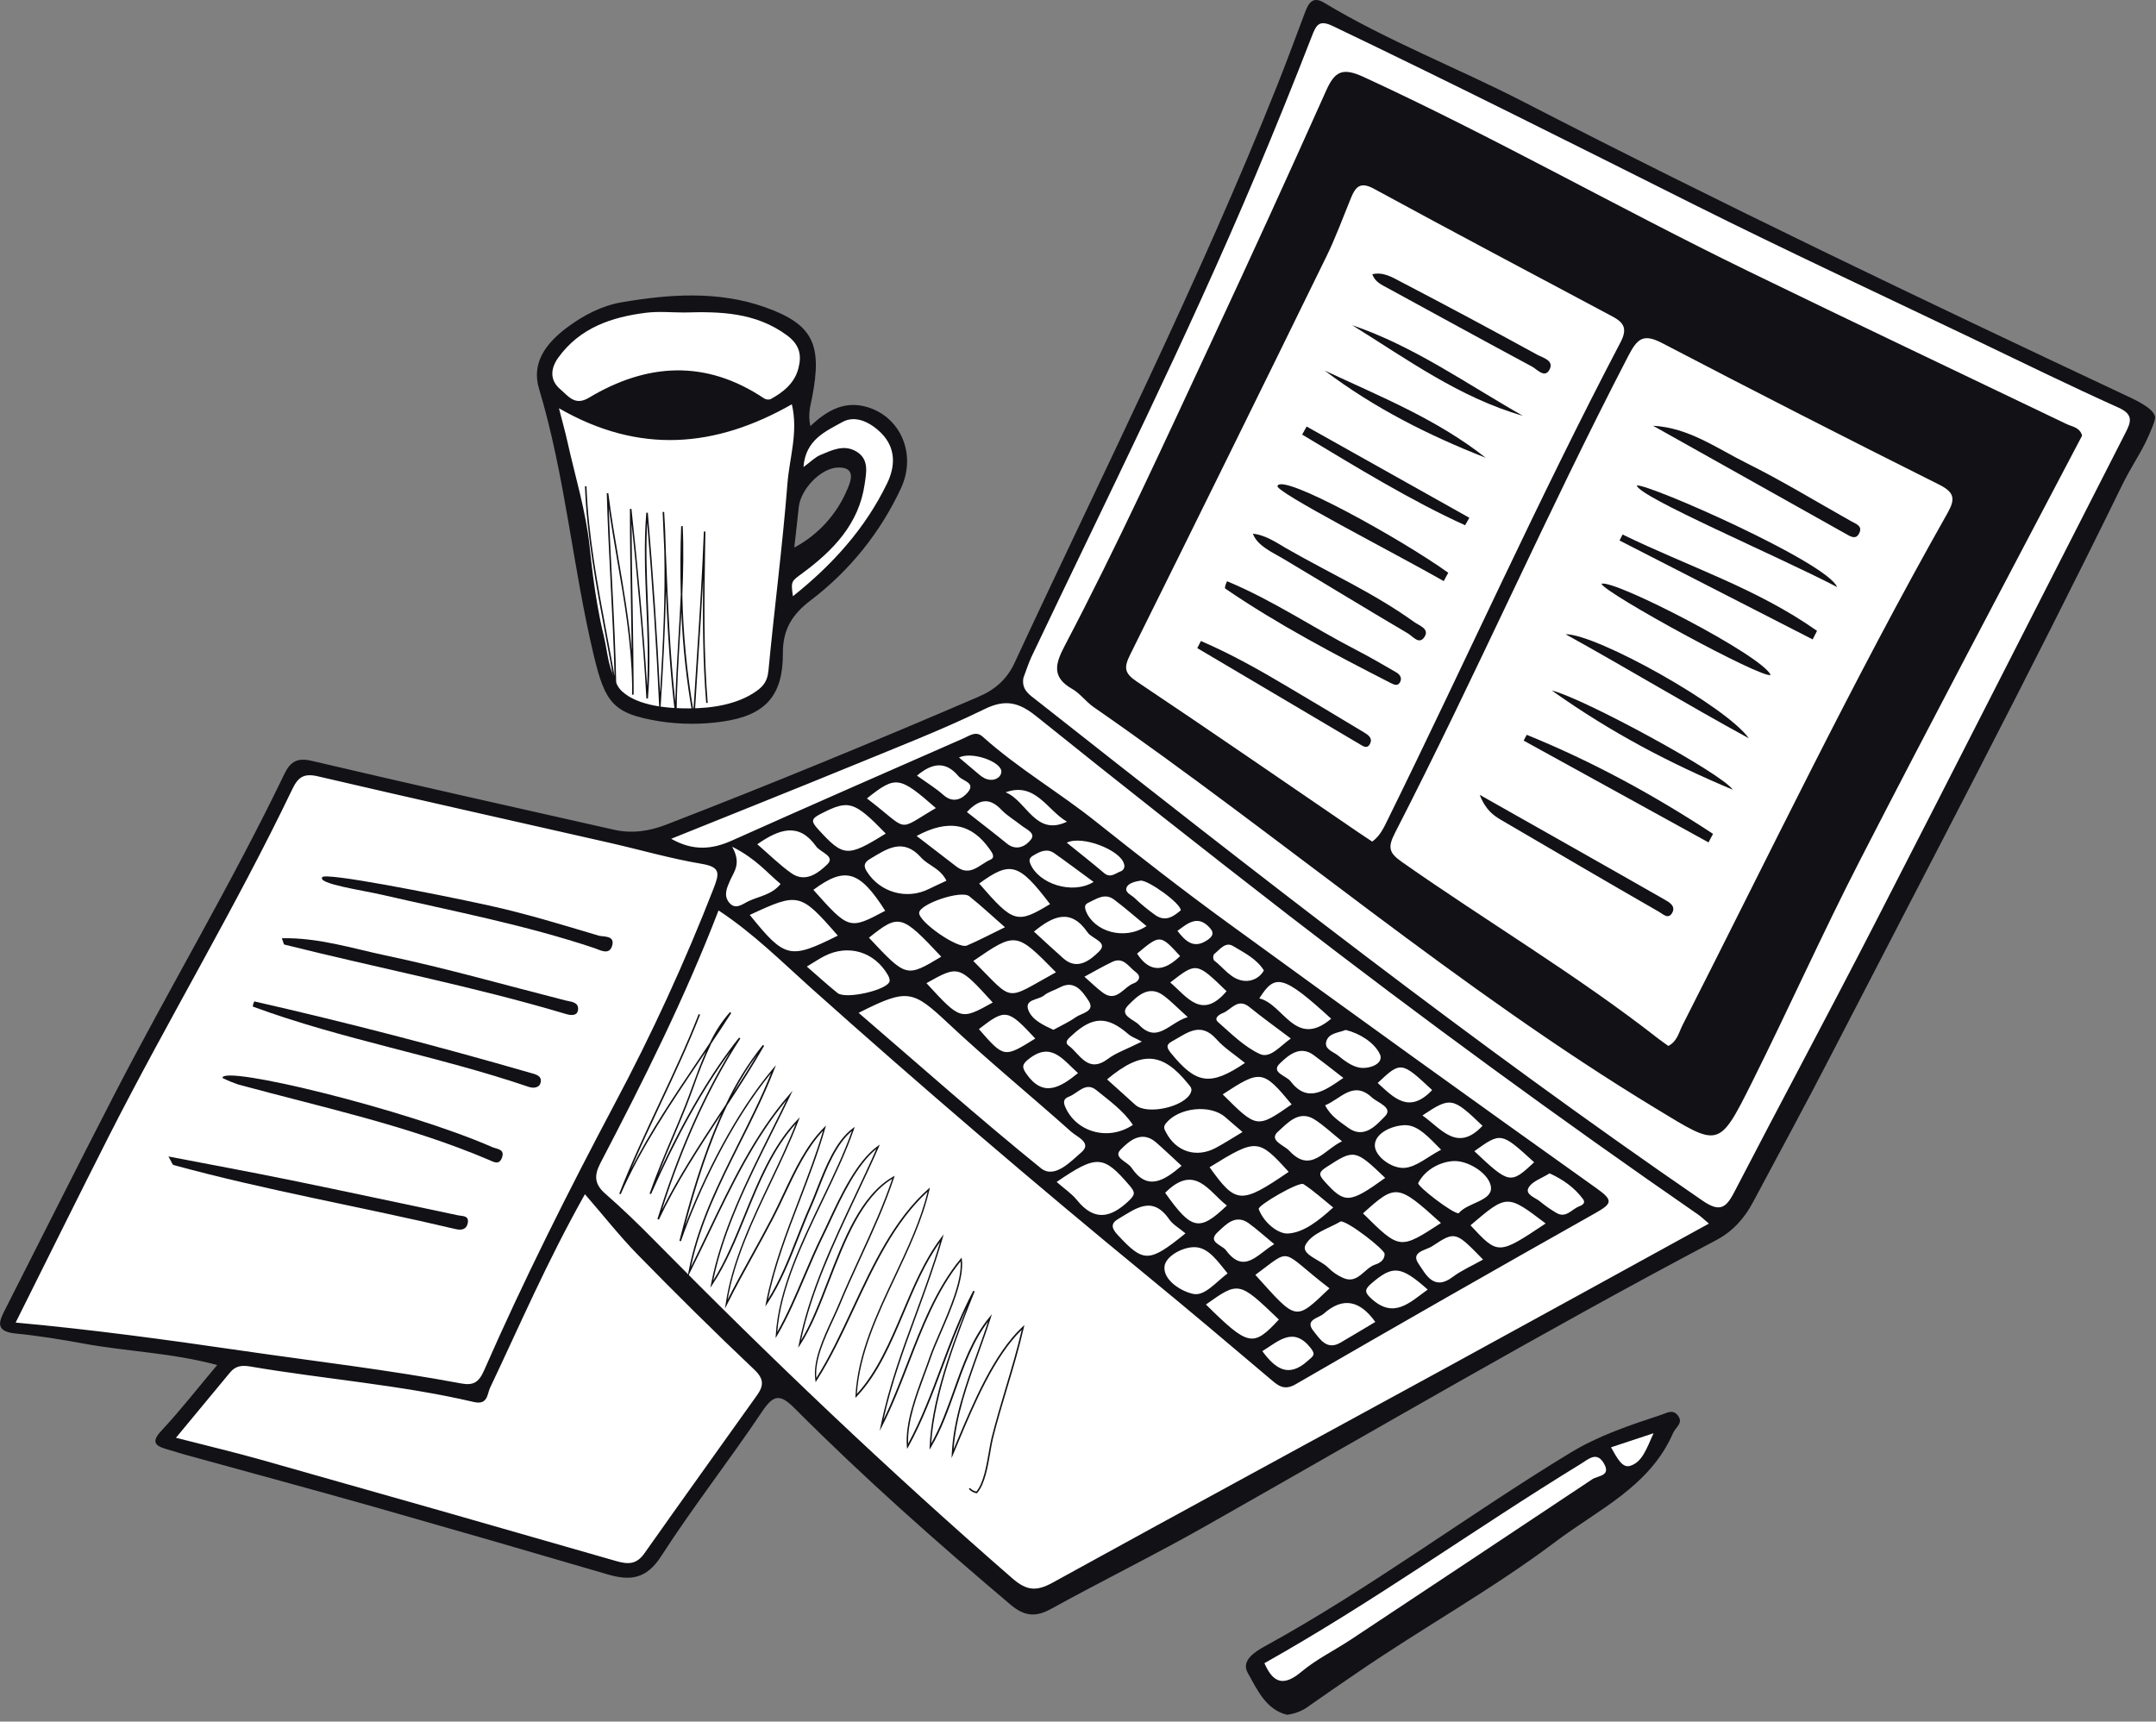 <svg height="230" viewBox="0 0 288 230" width="288" xmlns="http://www.w3.org/2000/svg"><rect x="0" y="0" width="288" height="230" fill="#808080" stroke="none"/><g fill="none" fill-rule="evenodd"><path d="m176.157 1.605 60.232 29.621 47.53 22.763 1.912.822-2.184 6.993-15.707 31.128-33.598 64.314-4.373 6.445-13.521 7.543-77.029 43.058-4.373-2.195-31.686-27.426-16.526 23.723-3.825 1.373-23.765-6.72-37.149-10.558 8.743-10.833-29.913-4.663 2.869-6.035 35.647-68.151h3.414l43.571 9.598 22.124-9.188 25.814-10.833 2.049-3.155 8.74-19.745 27.045-58.829 2.732-8.637z" fill="#fff"/><path d="m119.068 58.376-1.912-2.605-3.962-.822-3.003 1.235-3.14 2.866.545-5.485.685-5.623-1.102-2.588-3.28-2.47-5.189-2.192-9.97.138-6.822 1.086-5.055 1.92-3.551 3.983-.545 2.467 3.277 13.713 4.507 26.061 2.186 3.703 4.233 1.37 5.794.599 5.543-1.009 4.096-1.645 1.093-3.84 1.23-7.818 6.691-5.072 5.466-6.176 3.14-5.617.285-3.978zm-5.811 9.681c-.174.723-.857 1.202-1.593 1.118-.117.192-.228.387-.354.573-.882 1.333-2.283 2.27-3.08 3.622-.956 1.611-3.248.496-2.9-1.227.571-2.763.656-6.709 2.934-8.723-.178-.786.311-1.568 1.093-1.748 1.601-.424 4.456-.493 5.035 1.499.474 1.642-.716 3.364-1.136 4.886z" fill="#fff"/><path d="m167.657 221.801 15.468-9.36 18.744-12.137 10.039-6.376 10.858-4.009-1.125 2.98-3.791 5.348-9.219 5.76-36.467 22.832-3.074-1.542z" fill="#fff"/><g fill="#111116"><path d="m287.001 58.25c-.999 2.293-2.209 3.863-3.568 6.646-12.465 25.506-25.712 50.624-38.727 75.852-3.425 6.654-7.01 13.234-10.532 19.846-1.142 2.158-2.714 3.92-4.904 5.078-23.046 12.168-45.538 25.351-68.212 38.201-6.802 3.854-13.829 7.308-20.677 11.082-2.106 1.161-3.614.937-5.423-.602-9.902-8.377-19.606-16.971-28.766-26.162-1.955-1.96-2.817-1.954-4.396.401-4.37 6.523-9.228 12.718-13.478 19.313-1.984 3.081-4.142 3.313-7.164 2.424-10.333-3.034-20.679-6.025-31.038-8.973-8.18-2.321-16.392-4.531-24.59-6.795-1.093-.287-2.175-.639-3.265-.954-1.584-.459-2.084-.986-.682-2.49 2.54-2.72 4.824-5.657 7.433-8.755-6.131-1.645-12.062-1.797-17.845-2.866-3.006-.547-6.028-1.046-9.065-1.341-3.037-.295-2.106-1.848-1.29-3.459 4.772-9.406 9.499-18.837 14.331-28.214 7.444-14.444 15.787-28.409 22.834-43.061.836-1.734 1.761-2.221 3.725-1.76 13.415 3.152 26.862 6.161 40.306 9.188 2.372.533 4.641.226 6.967-.671 14.032-5.422 27.935-11.159 41.759-17.103 2.218-.951 3.793-2.361 4.79-4.514 11.902-25.626 24.616-50.888 35.097-77.176 1.296-3.253 2.5-6.545 3.739-9.821.457-1.201 1.036-2.086 2.498-1.209 8.54 5.141 17.854 8.718 26.688 13.269 26.385 13.59 53.156 26.388 80.006 39.012 1.638.771 4.136 1.86 4.327 3.078.071.45-.699 2.112-.876 2.536zm-58.727 105.22c-.608-.513-1.008-.908-1.461-1.224-18.591-12.852-36.832-26.189-54.723-40.009-11.316-8.762-22.555-17.625-33.715-26.589-2.238-1.785-4.05-2.293-6.85-.917-5.694 2.78-11.628 5.072-17.494 7.488-8.006 3.284-16.044 6.482-24.373 9.841 2.931 1.654 5.437 1.433 8.103.241 10.304-4.617 20.651-9.133 30.984-13.678.808-.355 1.63-1.003 2.515-.209 4.73 4.247 10.244 7.451 15.176 11.392 5.76 4.585 11.574 9.116 17.525 13.446 16.407 11.943 32.873 23.799 49.4 35.57 2.201 1.568 1.921 2.006-.208 3.218-13.406 7.55-26.767 15.182-40.083 22.895-1.624.937-2.44.092-3.522-.825-5.36-4.545-10.732-9.079-16.164-13.538-15.286-12.545-30.301-25.404-45.047-38.579-3.936-3.531-7.707-7.302-12.353-10.363-4.541 11.801-10.084 22.835-15.796 33.785-.856 1.662-.774 2.806.685 4.075 2.298 2.006 4.484 4.13 6.625 6.305 15.376 15.613 31.226 30.71 47.758 45.09 1.907 1.659 3.228 1.719 5.343.559 17.511-9.646 35.085-19.161 52.625-28.741 11.637-6.353 23.246-12.753 35.051-19.232zm-226.187 13.223c10.31.94 20.183 2.293 30.019 3.726s19.732 2.579 29.514 4.408c1.57.287 2.321-.106 3.034-1.719 5.312-12.119 11.252-23.932 17.446-35.622 4.963-9.318 9.374-18.922 13.21-28.761.782-2.02.99-2.889-1.587-3.321-4.11-.688-8.138-1.86-12.208-2.788-13.024-2.963-26.06-5.869-39.067-8.904-1.827-.427-2.617.086-3.391 1.697-7.561 15.77-16.595 30.793-24.516 46.383-4.153 8.196-8.212 16.412-12.453 24.904zm134.621-86.131c-.285 1.611.819 2.258 1.824 3.049 29.114 22.944 58.291 45.778 88.863 66.773 2.255 1.548 3.111 1.109 4.242-1.066 6.162-11.887 12.505-23.683 18.627-35.593 11.269-21.92 22.423-43.901 33.632-65.85.734-1.433 1.185-2.479-.896-3.413-6.622-2.978-13.144-6.182-19.695-9.32-12.376-5.929-24.833-11.718-37.106-17.857-16.018-8.024-32.005-16.071-48.158-23.803-1.812-.86-2.198-.206-2.803 1.356-2.42 6.242-4.933 12.451-7.538 18.628-9.185 21.78-19.766 42.93-29.91 64.274-.417.888-.719 1.874-1.082 2.823zm-113.205 101.521c4.127 1.06 7.747 1.914 11.32 2.923 15.841 4.473 31.672 8.989 47.493 13.549 1.678.487 2.746.413 3.782-1.055 4.978-7.056 10.013-14.071 15.028-21.104.902-1.264.95-2.187-.388-3.439-5.28-4.995-10.444-10.119-15.53-15.315-2.423-2.476-4.567-5.221-7.073-8.099-5.115 9.099-8.728 17.567-12.676 25.872-.402.86-.285 2.327-2.186 1.883-9.83-2.293-19.912-3.046-29.842-4.737-1.142-.192-1.975-.089-2.717.817-2.292 2.78-4.595 5.551-7.21 8.703zm91.195-56.766c8.155 7.013 16.093 14.074 24.342 20.751 1.824 1.473 3.973-.888 5.423-2.132 1.45-1.244-.599-2.052-1.356-2.725-5.423-4.84-11.058-9.457-16.355-14.412-4.838-4.534-5.48-4.809-12.054-1.484zm33.184 8.884c1.264 1.146 2.52 2.267 3.771 3.402 1.561 1.416 6.648.267 7.421-1.648.231-.573-.097-.822-.371-1.164-3.448-4.27-6.205-4.448-10.821-.587zm-35.964-19.201c-5.021-5.755-5.243-5.803-11.763-2.768 4.707 5.82 5.326 5.972 11.777 2.76zm22.326-1.123c-1.758-1.539-3.211-2.906-4.767-4.141-1.087-.86-6.579 1.009-6.696 2.198-.117 1.189 5.178 4.895 6.377 4.39 1.627-.691 3.191-1.53 5.086-2.447zm44.841 39.307c-1.427.86-3.828 1.55-4.675 3.095-.725 1.324 1.967 2.006 3.02 3.089.561.566 1.222 1.022 1.949 1.344 1.998.926 2.84-1.301 4.353-1.78.548-.172 1.267-.599 1.219-1.433-.031-.582-4.864-4.362-5.866-4.322zm-38.028-33.289c-5.335-5.419-5.335-5.419-11.043-1.51 5.577 5.577 4.05 5.345 11.043 1.51zm-33.278-.762c1.544 1.338 2.789 2.482 4.107 3.539 1.079.86 6.565-.37 6.936-1.542.08-.255-.088-.648-.245-.914-1.804-3.081-5.269-4.104-8.446-2.488-.702.358-1.356.805-2.352 1.404zm33.367 28.773c1.039.914 2.012 1.556 2.712 2.422 2.303 2.846 4.478 2.416 6.907.12.913-.86.882-1.181.106-2.081-3.479-4.049-4.344-4.138-9.725-.461zm-14.72-40.244c-.813-1.668-2.432-2.029-3.388-3.101-2.406-2.702-4.595-1.146-6.836.201-.679.407-.925.86-.437 1.625 1.747 2.845 5.373 3.873 8.343 2.364.702-.344 1.413-.665 2.318-1.089zm66.057 45.732c-5.794-5.239-6.017-5.264-10.415-1.29 4.918 4.869 4.918 4.869 10.415 1.29zm-30.901-7.451c3.519 4.932 4.184 4.972 10.561.616-4.056-4.471-4.296-4.485-10.561-.622zm4.396-4.708c-.939-.808-1.63-1.393-2.309-1.989-2.015-1.76-6.248-1.281-7.929.834-.385.49-.206.779 0 1.169 1.342 2.622 4.073 3.499 6.673 2.101 1.093-.587 2.138-1.258 3.565-2.115zm1.713 19.086c5.583 6.199 5.28 6.213 9.904 1.797-6.765-5.181-4.835-5.54-9.904-1.797zm-1.387-28.314c-1.427-1.169-2.786-2.006-3.811-3.172-2.181-2.453-3.996-.754-5.934.287-.856.456-.694.888-.148 1.562 3.368 4.141 5.243 4.465 9.896 1.324zm28.543 20.086c1.162-1.433 4.47-1.622 4.319-3.459-.143-1.74-2.886-3.528-4.824-3.519-1.653 0-3.888.974-4.898 2.94-.183.387 4.618 4.112 5.417 4.038zm-33.758 12.188c5.683 5.605 6.297 5.732 9.745 2.006-5.349-5.124-5.349-5.124-9.745-2.006zm-2.732-9.506c-.839-.708-1.687-1.172-2.178-1.883-2.283-3.293-4.533-1.367-6.788-.054-1.059.616-.913 1.249-.108 2.124 3.471 3.751 4.182 3.777 9.074-.186zm19.735-3.456c-1.387-1.115-2.609-2.235-3.976-3.124-.571-.381-6.154 2.846-5.974 3.336.674 1.828 2.597 3.344 3.919 3.264 2.089-.129 4.07-1.699 6.031-3.476zm28.378 2.135c-5.152-3.92-5.152-3.92-10.041.244 3.696 3.981 3.696 3.981 10.041-.244zm-80.737-35.642c-5.32-5.677-5.626-5.752-9.659-2.536 4.998 5.33 4.998 5.33 9.659 2.536zm-7.421-16.458c-4.25-4.385-4.961-4.519-8.617-2.657-1.33.676-1.407.994-.411 2.089 3.38 3.694 3.89 3.78 9.045.567zm-.069 10.317c-3.425-5.379-5.349-5.941-9.593-2.791 4.75 5.333 4.81 5.353 9.61 2.791zm4.193-9.996c1.975 1.522 3.648 2.811 5.32 4.095 1.838 1.41 3.105-.287 4.527-.911.676-.287.308-.86-.054-1.37-2.406-3.439-5.469-4.138-9.776-1.814zm28.894 38.608c-1.276-1.923-3.14-3.224-4.872-4.64-1.427-1.175-2.466.404-3.651.86-.557.209-.856.536-.548 1.287 1.413 3.439 5.771 4.72 9.071 2.493zm-50.17-37.493c1.656 1.433 3.02 2.788 4.567 3.88 1.907 1.338 3.685-.126 4.79-1.204 1.105-1.078-.925-1.591-1.501-2.396-2.283-3.21-4.867-2.359-7.855-.281zm39.104 7.993c-4.176-5.485-5.272-5.803-9.465-2.745 4.584 5.285 5.049 5.419 9.473 2.745zm32.16 17.957c-1.944-1.47-3.776-2.78-5.52-4.196-1.578-1.284-2.423.361-3.559.8-.46.178-1.25.665-.639 1.201 1.77 1.556 3.514 3.316 5.597 4.273 1.387.63 2.709-1.086 4.13-2.078zm-19.9.413c-.942-.502-1.407-.653-1.747-.949-2.854-2.499-4.81-2.465-7.621.146-.425.395-1.028.86-.417 1.333 1.53 1.146 2.569 3.806 5.278 1.768 1.07-.802 2.403-1.238 4.516-2.298zm45.586 29.125c-3.676-3.78-3.711-3.82-6.773-1.803-.856.573-2.963.751-1.844 2.364.916 1.327 1.998 3.705 4.55 1.765 1.162-.874 2.549-1.473 4.067-2.327zm-34.777-22.067c4.567 4.554 4.567 4.554 9.205 1.333-3.83-4.617-4.139-4.666-9.205-1.341zm.648 23.912c-1.233-1.502-2.42-3.284-4.107-3.485-1.687-.201-4.179 1.146-4.321 2.565-.183 1.828 2.241 3.342 3.865 3.665 1.516.301 2.994-1.565 4.564-2.745zm-25.86-45.658c1.307 1.195 2.606 2.413 3.942 3.591 1.927 1.699 3.711.063 4.735-.923 1.322-1.272-.933-1.697-1.527-2.579-2.241-3.256-4.601-2.195-7.164-.089zm41.153 28.01c-1.384-1.112-2.449-2.132-3.668-2.912-2.124-1.358-3.693.573-4.852 1.582-1.376 1.189.745 1.828 1.453 2.579 2.883 3.109 4.618-.08 7.053-1.249zm-1.447-16.369c-6.499-5.949-7.524-6.018-9.608-2.72 3.245.754 4.815 6.755 9.593 2.72zm-52.805-28.142c-4.907-4.299-5.355-4.362-9.219-1.295 5.82 4.433 3.785 4.453 9.202 1.295zm60.012 49.403c-4.019-3.857-4.162-3.832-7.804-1.473-1.07.694-1.142.992-.285 1.952 2.683 2.975 3.285 2.983 8.089-.479zm7.47-3.766c-1.61-1.619-3.026-3.227-4.678-3.278-1.61-.052-4.156.96-4.176 2.682-.017 1.459 2.218 3.124 3.928 3.023 1.596-.095 3.114-1.487 4.927-2.427zm-13.058-9.592c-1.476-1.146-2.7-2.115-3.959-3.046-1.887-1.399-3.477.123-4.504 1.092-1.304 1.232.825 1.639 1.399 2.39 2.252 2.955 4.487 1.344 7.064-.436zm-38.733-6.425c1.059-.573 2.095-1.052 3.006-1.697.793-.556 2.672-.751 1.664-2.238-.768-1.129-1.821-2.823-3.836-1.719-.691.375-1.504.573-2.098 1.066-.759.622-2.683.476-2.061 2.006.522 1.298 2.024 1.969 3.325 2.582zm17.126 18.169c-1.216-1.121-2.283-2.141-3.385-3.109-1.952-1.719-3.651-.189-4.767.949-1.048 1.066.905 1.593 1.45 2.402 2.087 3.098 4.256 1.848 6.693-.241zm25.874 20.854c-2.052-2.866-4.31-3.384-6.893-1.098-.688.61-2.597.791-1.35 2.33.833 1.023 1.744 2.616 3.594 1.533 1.553-.903 3.091-1.831 4.65-2.765zm-85.915-63.486c1.27 2.244.251 3.316-.268 4.496-.422.957-.882 1.949-.194 2.883.871 1.184 1.881.249 2.712-.132 1.401-.645 3.063-.831 4.222-2.275-1.801-1.484-3.262-3.364-6.459-4.966zm34.805 20.806c-4.547-4.992-4.547-4.992-8.848-2.579 4.57 4.969 4.57 4.969 8.86 2.585zm44.407 13.736c.759 1.49 1.975 2.184 3.04 2.978 2.184 1.633 3.845-.393 4.935-1.482 1.193-1.189-.953-1.826-1.727-2.542-2.506-2.33-4.167.218-6.248 1.046zm-21.37 11.692c3.534 4.986 4.567 5.221 8.246 1.702-2.423-1.854-4.264-5.683-8.246-1.702zm3.02-23.471c-1.427-1.281-2.283-2.189-3.274-2.909-1.998-1.456-3.559.209-4.655 1.301-1.373 1.373.714 1.9 1.413 2.634 2.463 2.585 4.047-.298 6.516-1.026zm11.554 30.329c-1.307-1.078-2.306-1.983-3.388-2.774-1.787-1.307-3.086.178-4.139 1.146-1.487 1.353.534 1.719 1.079 2.445 2.42 3.273 4.182.536 6.448-.817zm20.5 6.07c-3.628-3.221-4.684-3.258-7.538-.802-.97.837-.856 1.224.037 2.04 2.986 2.708 5.084.507 7.501-1.238zm-37.56-48.558c-1.578-1.298-2.92-2.485-4.353-3.554-1.23-.917-2.352-.063-3.454.45-.5.232-.465.622-.285 1.109 1.105 2.743 5.121 3.955 8.092 1.995zm43.788 30.071c4.673 4.405 4.832 4.433 7.992 1.482-4.418-4.038-4.418-4.038-7.992-1.482zm-67.784-45.308c1.861 1.462 3.616 2.8 5.326 4.198 1.31 1.072 2.569.341 3.234-.53.665-.871-.654-1.373-1.296-1.886-.876-.696-1.872-1.272-2.64-2.069-1.427-1.496-2.786-1.682-4.624.287zm16.923 9.334c-1.969-1.433-3.588-2.668-5.249-3.832-1.008-.708-1.941-.212-2.854.335-.46.287-.554.573-.34 1.092 1.102 2.648 5.603 4.161 8.454 2.404zm60.911 38.932c-1.036.665-2.335 1.063-2.809 1.923-.502.911.896 1.31 1.541 1.84.692.575 1.431 1.091 2.209 1.542 1.27.731 2.027-.527 3.014-.891.422-.155.891-.456.528-.949-1.15-1.565-2.683-2.637-4.484-3.465zm-68.7-18.006c-3.696-3.978-3.979-4.012-7.535-1.261 3.368 3.852 3.368 3.852 7.535 1.261zm41.456-1.146c-.968.387-2.218.401-2.569 1.482-.351 1.08.908 1.41 1.536 1.917.856.699 1.864 1.464 2.9 1.636 1.296.218 3.337-.53 2.694-1.84-.751-1.513-2.632-2.728-4.575-3.207zm-35.747 5.763c-2.021-1.797-3.602-4.299-6.642-1.831-.822.665-.871 1.029-.285 1.883 2.246 3.256 4.513 1.911 6.927-.052zm19.843-10.944c-4.016-3.886-4.016-3.886-7.521-1.164 2.235 1.926 4.233 5.064 7.521 1.164zm26.165 16.602c2.503 1.762 4.644 4.989 8.026 1.384-4.007-3.849-4.276-3.889-8.026-1.384zm-45.152-18.536c.931.814 1.644 1.536 2.452 2.129 1.858 1.364 2.769-.751 4.119-1.241.679-.246 1.102-.906.285-1.505-.939-.679-1.627-2.092-3.14-1.361-1.21.573-2.352 1.244-3.716 1.977zm23.765 50.025c1.753 2.367 3.494 3.614 6.063 1.295.694-.625 1.142-.779.394-1.719-2.301-2.906-4.247-.949-6.456.424zm22.686-34.882c-4.116-3.846-4.19-3.854-7.276-.946 2.132 1.937 4.182 4.218 7.276.946zm-48.78-35.854c-2.64-1.516-4.219-5.37-8.2-3.923 2.823 1.118 3.965 5.947 8.2 3.923zm15.205 11.839c-.031-.972-4.441-4.104-5.389-3.961-.634.095-1.481.307-1.775.762-.477.748.474 1.095.928 1.505.9.858 1.861 1.649 2.874 2.367 1.39.923 2.432.097 3.362-.673zm-15.231-9.033c1.713 1.384 3.368 2.685 4.975 4.052.833.705 1.456.08 2.149-.192.216-.057.397-.206.495-.407.098-.201.104-.436.016-.642-.497-1.831-5.6-3.837-7.635-2.811zm26.331 17.069c-.979-1.565-2.629-2.364-4.122-3.264-1.042-.628-1.793.516-2.552 1.098-.136.254-.136.56 0 .814 1.319.992 2.298 2.596 4.093 2.745 1.057.082 2.065-.462 2.58-1.393zm-46.343-26.027c1.347.974 2.523 1.685 3.525 2.579 1.302 1.169 2.532.542 3.277-.364 1.07-1.304-.714-1.484-1.262-2.144-1.613-1.929-3.36-1.903-5.54-.072zm35.148 24.107c-2.646-2.9-2.669-2.903-5.749-.327 1.77 2.711 3.719 2.304 5.749.327zm-29.534-26.529c.922.782 1.761 1.502 2.612 2.21.249.226.526.419.825.573.654.287 1.336.307 1.898-.183.223-.212.342-.512.325-.82-.251-1.315-3.976-2.602-5.66-1.78zm29.18 23.161c1.068 1.373 2.155 2.456 3.962 1.252.634-.424 1.039-.877.4-1.611-1.613-1.846-2.951-.682-4.361.358z"/><path d="m115.922 54.407c-2.926-.9-5.295.258-7.672 2.528-.354-1.642.014-2.714.231-3.837 1.359-7.053.186-9.764-6.322-12.065-6.2-2.192-12.733-1.745-19.124-.645-2.672.459-5.138 1.748-7.347 3.41-2.706 2.038-4.735 4.648-3.685 8.13 3.508 11.664 4.496 23.829 7.313 35.625 1.513 6.333 2.569 7.795 8.751 8.804 2.811.436 5.671.449 8.486.037 5.723-.82 8.052-3.491 8.023-9.107-.017-3.175 1.23-5.199 3.711-7.081 5.185-3.93 9.329-9.078 12.071-14.991 2.092-4.508-.026-9.451-4.436-10.807zm-41.342-6.634c2.88-3.989 7.136-5.422 11.737-5.992 1.678-.206 3.405-.032 5.112-.032 4.81-.14 9.499-.026 13.681 3.038 1.713 1.258 1.998 2.651 1.55 4.39-.505 2.006-2.012 3.218-3.742 4.158-.295.09-.615.044-.873-.126-7.795-5.204-15.63-4.714-23.405-.057-1.85 1.106-2.723-.238-3.762-1.115-1.49-1.255-1.333-2.831-.297-4.264zm37.391 14.684c2.432-.037 1.678 1.84 1.224 2.892-1.394 3.348-3.902 6.106-7.096 7.804.225-2.006.428-3.703.599-5.391.24-2.384 2.963-5.27 5.278-5.305zm-9.331 27.182c-.123 1.315-.628 2.006-1.618 2.708-2.52 1.771-5.897 2.275-8.903 2.293-2.757.017-6.887-.287-9.04-2.293-.184-.17-.346-.363-.482-.573-.299-.506-.54-1.045-.719-1.605-.217-.561-.396-1.135-.537-1.719-.263-1.186-.414-2.356-.699-3.545-.323-1.324-.594-2.662-.828-4.012-.457-2.611-.776-5.244-1.053-7.881-.494-4.731-1.941-9.385-2.98-14.074-.265-1.192-.599-2.373-1.116-4.396 10.766 6.204 20.942 5.259 31.112-.53.876 3.751-.325 7.164-.588 10.572-.656 8.368-1.755 16.699-2.543 25.056zm15.87-25.084c-2.909 6.018-7.27 10.867-12.593 15.103-.285-2.052-.225-1.972 1.293-3.095 4.09-3.021 7.53-6.566 8.295-11.899.217-1.51.622-3.299-1.099-4.336-1.667-1.003-3.288-.186-4.832.464-.688.287-1.253.88-2.243 1.605.26-3.685 3.04-4.806 5.203-6.018 1.753-.972 3.773.054 5.221 1.522 1.958 2.003 1.824 4.445.756 6.654z"/><path d="m171.929 229.085c-2.794-.653-3.996-3.344-5.263-5.614-.882-1.599.885-2.76 2.298-3.534 14.135-7.761 27.033-17.481 40.8-25.849 3.839-2.33 7.972-3.694 12.148-5.072.722-.238 1.516-.777 2.189.052.833 1.026-.268 1.593-.602 2.364-3.108 7.164-9.99 10.219-15.699 14.53-8.529 6.419-17.882 11.572-26.659 17.61-2.058 1.413-4.124 2.811-6.162 4.253-.882.693-1.936 1.129-3.048 1.261zm-3.023-6.878c1.213 2.777 2.66 3.049 4.944 1.132 1.984-1.665 4.379-2.831 6.565-4.273 10.765-7.132 21.521-14.276 32.268-21.433.768-.513 2.54-.416 1.581-2.101-.959-1.685-2.049-.608-3.111.046-14.12 8.64-27.564 18.364-42.247 26.617zm46.294-28.85c.788 1.387 1.484 2.788 2.526 2.485 1.633-.481 2.201-2.241 3.157-4.367z"/><path d="m22.501 154.503c5.689 1.098 10.949 2.063 16.19 3.135 7.507 1.533 14.999 3.152 22.498 4.726.608.129 1.518 0 1.287 1.075-.186.86-.893.931-1.607.765-12.542-2.966-25.258-5.158-37.694-8.563-.148-.04-.22-.352-.674-1.138z"/><path d="m37.651 125.344c4.932-.095 9.376 1.358 13.832 2.293 8.081 1.702 16.038 3.981 24.048 6.018.725.186 1.79.186 1.687 1.229-.091.908-1.019.768-1.653.573-12.382-3.697-25.075-6.127-37.591-9.268-.06.003-.077-.178-.323-.845z"/><path d="m43.049 117.194c.285-.694 14.885 2.164 22.224 3.769 4.955 1.086 9.825 2.579 14.688 4.035.614.183 2.243-.077 1.804 1.37-.391 1.295-1.627.542-2.341.304-9.265-3.107-18.838-4.929-28.335-7.121-2.709-.628-8.728-1.479-8.041-2.356z"/><path d="m29.719 144.012c-.111-1.803 24.547 4.204 36.016 9.231.639.287 1.795.255 1.29 1.49-.385.949-1.105.484-1.713.226-10.789-4.591-22.227-7.01-33.487-10.073-.721-.243-1.425-.535-2.106-.874z"/><path d="m33.966 133.784c12.533 2.851 24.747 6.041 36.881 9.546.602.175 1.496.335 1.393 1.166-.106.883-1.005.917-1.633.702-12.011-4.104-24.887-6.305-36.806-10.712-.046-.006-.057-.201.166-.702z"/><path d="m278.13 58.196c-.305.573-.622 1.178-.936 1.78-9.602 18.304-19.287 36.553-28.726 54.934-5.035 9.792-9.533 19.857-14.451 29.71-4.453 8.924-4.407 8.58-12.827 3.473-26.385-16-49.836-36.109-75.12-53.642-1.019-.705-1.787-1.811-2.854-2.416-2.78-1.582-2.241-3.384-.985-5.775 7.019-13.366 13.29-27.102 19.669-40.777 5.18-11.104 10.272-22.251 15.276-33.441 1.142-2.522 2.166-3.055 4.984-1.757 17.411 8.024 34.069 17.516 51.286 25.901 14.157 6.892 28.389 13.638 42.586 20.456.776.373 1.784.436 2.098 1.553zm-55.274 81.537c1.187-.602 1.399-1.794 1.887-2.754 11.64-22.886 22.752-46.059 35.396-68.412 1.11-1.963.928-2.806-1.17-3.854-12.369-6.184-24.683-12.478-36.943-18.88-2.532-1.324-3.32-.573-4.504 1.694-10.892 20.98-20.348 42.669-31.149 63.686-1.016 1.977-.876 2.702.905 3.952 11.334 7.955 23.271 15.028 34.203 23.571.442.347.913.662 1.376.997zm-39.558-27.297c1.09-.785 1.576-1.917 2.115-3.009 10.438-21.207 20.086-42.775 31.061-63.704.97-1.854.414-2.648-1.119-3.465-10.621-5.657-21.259-11.291-31.831-17.043-1.79-.974-2.438-.287-3.046 1.198-1.079 2.631-2.052 5.313-3.3 7.864-8.677 17.734-17.406 35.443-26.185 53.129-.888 1.783-.822 2.525.879 3.662 9.919 6.634 19.74 13.415 29.596 20.147.557.381 1.125.751 1.83 1.221z"/><path d="m220.81 56.877c4.781.267 8.486 2.995 12.482 4.986 4.767 2.37 9.328 5.158 13.986 7.772.662.375 1.633.642 1.016 1.719-.362.636-.928.416-1.467.112-8.673-4.866-17.346-9.729-26.017-14.59z"/><path d="m197.661 106.186c8.606 4.872 16.646 9.397 24.658 13.976.614.35 1.593.86 1.039 1.814-.511.888-1.227.138-1.738-.155-7.161-4.107-13.986-8.122-21.122-12.289-.936-.559-2.038-1.284-2.837-3.347z"/><path d="m233.605 98.632c-8.252-4.502-16.27-9.36-24.476-13.902 4.17-.029 21.507 9.675 24.476 13.902z"/><path d="m228.222 112.542-24.69-13.598.408-.774c8.748 3.551 17 8.05 24.89 13.234z"/><path d="m242.134 85.423-25.794-13.214.405-.8c8.683 4.239 18.002 7.222 25.974 12.876z"/><path d="m245.399 78.425c-8.018-4.184-26.522-12.036-26.751-13.57 1.593-.226 25.469 10.303 26.751 13.57z"/><path d="m231.465 105.501c-8.278-3.468-16.201-7.58-24.173-13.254 4.204 1.023 22.749 11.093 24.173 13.254z"/><path d="m236.522 90.172c-1.142.55-22.264-10.985-22.592-12.182 1.647-.63 21.496 9.592 22.592 12.182z"/><path d="m163.912 77.651c6.231 2.602 11.549 6.245 17.234 9.171 1.807.926 3.554 1.966 5.315 2.972.537.304.888.777.534 1.384-.285.479-.725.324-1.165.1-7.533-3.849-15.179-7.864-22.172-12.655-.049-.026-.063-.312.254-.972z"/><path d="m183.312 36.636c1.479-.344 2.683.416 3.816 1.009 6.104 3.185 12.176 6.433 18.213 9.744.754.413 2.349.771 1.607 2.058-.631 1.095-1.613-.095-2.283-.464-6.471-3.47-12.907-7.01-19.352-10.526-.802-.427-1.638-.8-2.001-1.82z"/><path d="m167.365 71.304c1.713.16 3.334 1.307 4.396 1.917 5.977 3.439 11.54 5.866 17.169 9.893.656.47 2.032.888 1.37 1.952-.722 1.146-1.541-.04-2.249-.456-5.843-3.439-10.975-6.591-16.8-10.062-1.222-.728-3.314-1.631-3.885-3.244z"/><path d="m180.624 43.445c8.252 2.803 15.308 7.855 22.797 12.102-8.443-2.419-15.465-7.554-22.797-12.102z"/><path d="m160.418 85.636c3.996 1.719 7.809 3.863 11.563 6.098 3.425 2.032 6.83 4.055 10.227 6.116.548.335 1.242.762.751 1.608-.317.545-.799.287-1.173.054-7.286-4.301-14.57-8.609-21.853-12.925z"/><path d="m195.709 70.169c-7.184-3.244-14.645-7.835-21.767-12.111l.599-1.075 21.736 12.191z"/><path d="m176.95 49.504c7.396 3.462 15.014 6.508 21.507 11.652-7.647-3-14.925-6.669-21.507-11.652z"/><path d="m170.654 64.913c.639-1.719 16.461 7.064 22.806 11.606-.2.373-.402.742-.605 1.112-6.73-3.832-22.672-11.99-22.201-12.718z"/><path d="m130.502 199.496h-.057c-.397-.07-.759-.272-1.028-.573l.151-.135c.228.247.527.416.856.481.95-1.129 1.35-3.456 1.673-5.333.12-.699.234-1.361.362-1.874.571-2.244 1.233-4.496 1.884-6.674.756-2.528 1.536-5.135 2.144-7.738-3.671 3.574-6.351 9.956-8.514 15.106-.217.522-.428 1.029-.637 1.513l-.223.527.026-.573c.22-4.663 1.844-9.193 3.425-13.578.48-1.341.973-2.723 1.427-4.084-2.038 2.645-3.228 5.984-4.381 9.219-.916 2.579-1.864 5.23-3.234 7.543l-.208.35.017-.407c.243-5.755 2.466-12.228 4.932-18.516-1.202 2.579-2.209 5.267-3.194 7.89-1.339 3.579-2.726 7.279-4.587 10.641l-.166.287-.029-.338c-.243-3.069 1.085-6.643 2.255-9.795.285-.777.571-1.51.802-2.212.3-.86.788-2.006 1.304-3.192 1.347-3.118 3.014-6.975 2.817-9.523-3.163 3.912-5.095 8.91-6.962 13.756-1.076 2.78-2.186 5.651-3.505 8.231l-.343.665.151-.734c1.05-5.158 2.854-10.09 4.615-14.868 1.142-3.132 2.335-6.368 3.3-9.641-1.998 2.763-3.425 6.141-4.804 9.417-1.713 4.049-3.482 8.239-6.319 11.22l-.188.201.014-.287c.285-5.585 2.786-10.876 5.195-15.988 1.727-3.665 3.511-7.451 4.436-11.274-4.39 4.012-7.159 9.933-9.833 15.656-1.61 3.439-3.14 6.689-4.975 9.555l-.148.232-.04-.287c-.36-2.539 1.019-5.517 2.232-8.142.325-.702.631-1.364.882-1.975.876-2.118 1.852-4.247 2.797-6.305 1.553-3.384 3.16-6.878 4.361-10.454-4.099 2.516-6.279 8.199-8.412 13.696-1.227 3.178-2.386 6.184-3.865 8.44l-.285.436.1-.513c1.327-6.798 4.47-13.469 7.507-19.897 1.002-2.124 1.949-4.135 2.837-6.156-2.632 2.115-4.678 6.497-6.188 9.744-.323.694-.625 1.344-.911 1.917-.816 1.659-1.607 3.511-2.372 5.305-1.17 2.745-2.38 5.585-3.773 7.941l-.214.364.023-.421c.34-5.967 3.294-12.134 6.151-18.097 1.53-3.19 2.977-6.213 4.013-9.148-2.081 1.719-3.345 4.938-4.464 7.781-.331.86-.645 1.642-.962 2.356-.597 1.333-1.142 2.748-1.69 4.115-1.179 3-2.4 6.104-4.164 8.764l-.285.427.094-.507c.902-4.714 2.663-9.302 4.364-13.741 1.142-3.009 2.346-6.116 3.257-9.234-2.201 2.35-3.679 5.494-5.112 8.537-.511 1.089-.996 2.118-1.513 3.115-.882 1.702-1.824 3.413-2.734 5.067-1.165 2.109-2.369 4.299-3.459 6.485l-.285.573.094-.633c.813-5.62 3.425-11.099 5.934-16.395 1.199-2.522 2.438-5.127 3.425-7.672-3.048 3.364-4.878 7.867-6.653 12.223-1.367 3.362-2.66 6.537-4.47 9.251l-.285.424.097-.499c1.35-7.015 4.727-13.79 7.992-20.347.719-1.433 1.404-2.817 2.067-4.19-4.307 5.158-7.373 11.578-10.341 17.785-.828 1.719-1.684 3.516-2.543 5.221l-.323.645.131-.711c1.142-6.202 3.996-11.856 6.722-17.324 1.501-2.998 3.051-6.09 4.313-9.254-5.38 6.56-9.736 15.851-12.048 22.468l-.197-.06c1.342-5.282 3.088-11.386 5.583-16.908l-.071.109c-2.906 4.431-5.911 9.016-8.258 13.968l-.191-.075c2.643-8.557 5.917-16.08 9.747-22.39-3.616 4.909-7.179 11.308-10.604 19.06l-.191-.075c.893-2.579 1.975-5.138 3.02-7.612.571-1.327 1.142-2.702 1.684-4.061.34-.845.668-1.748 1.019-2.705.545-1.493 1.122-3.075 1.793-4.585l-.856 1.255c-3.83 5.691-7.789 11.572-10.524 17.799l-.188-.08c1.584-4.072 3.485-8.125 5.32-12.036 1.835-3.912 3.711-7.907 5.289-11.95l.188.075c-1.581 4.052-3.468 8.073-5.292 11.965-1.324 2.829-2.686 5.732-3.933 8.652 2.569-5.032 5.817-9.847 8.971-14.532l1.576-2.347c.692-1.484 1.594-2.859 2.677-4.084l.163.126c-.856 1.347-1.761 2.711-2.663 4.061-.879 1.88-1.661 3.804-2.341 5.766-.351.957-.679 1.863-1.019 2.708-.545 1.364-1.127 2.74-1.687 4.067-.679 1.608-1.373 3.247-2.021 4.906 3.494-7.514 7.113-13.635 10.781-18.226l.166.12c-4.122 6.348-7.644 14.042-10.478 22.892 2.252-4.494 5.004-8.689 7.672-12.758l.856-1.292c1.328-2.849 2.993-5.528 4.958-7.978l.168.117c-1.553 2.725-3.26 5.382-4.949 7.964-2.475 5.158-4.256 10.922-5.632 16.111 2.512-6.591 6.708-15.048 11.765-21.029l.394-.467-.22.573c-1.307 3.376-2.957 6.674-4.567 9.864-2.62 5.233-5.329 10.641-6.565 16.524.742-1.496 1.481-3.041 2.201-4.539 3.091-6.462 6.279-13.145 10.886-18.433l.494-.573-.325.679c-.771 1.616-1.567 3.215-2.412 4.909-3.18 6.376-6.465 12.965-7.872 19.774 1.65-2.599 2.871-5.603 4.162-8.769 1.85-4.545 3.762-9.245 7.056-12.675l.351-.367-.183.473c-1.033 2.711-2.355 5.494-3.634 8.185-2.415 5.078-4.907 10.317-5.817 15.69 1.013-2.006 2.106-3.983 3.168-5.906.911-1.654 1.852-3.362 2.734-5.061.514-.994.996-2.02 1.507-3.109 1.501-3.19 3.051-6.488 5.44-8.884l.285-.287-.111.381c-.928 3.261-2.172 6.508-3.377 9.649-1.636 4.264-3.325 8.666-4.25 13.183 1.598-2.542 2.743-5.445 3.853-8.279.539-1.367 1.096-2.786 1.693-4.121.317-.711.631-1.505.959-2.347 1.179-2.992 2.515-6.382 4.807-8.084l.265-.198-.108.312c-1.045 3.049-2.546 6.184-4.136 9.503-2.78 5.797-5.652 11.79-6.103 17.582 1.296-2.27 2.438-4.949 3.542-7.543.768-1.794 1.558-3.648 2.378-5.31.285-.573.588-1.224.908-1.914 1.578-3.382 3.739-8.01 6.565-10.047l.303-.218-.148.344c-.936 2.144-1.938 4.27-3 6.52-2.951 6.256-5.994 12.721-7.381 19.304 1.327-2.178 2.409-4.978 3.548-7.93 2.175-5.637 4.421-11.463 8.734-13.939l.234-.132-.086.255c-1.213 3.674-2.854 7.265-4.456 10.735-.945 2.058-1.921 4.184-2.792 6.305-.254.613-.571 1.278-.888 1.98-1.156 2.502-2.463 5.325-2.246 7.738 1.77-2.797 3.245-5.952 4.807-9.288 2.734-5.849 5.56-11.893 10.127-15.942l.24-.212-.074.312c-.905 3.952-2.746 7.858-4.524 11.632-2.361 5.012-4.798 10.188-5.161 15.63 2.706-2.957 4.436-7.033 6.103-10.97 1.464-3.468 2.98-7.056 5.166-9.918l.331-.433-.151.524c-.993 3.468-2.249 6.878-3.462 10.199-1.661 4.531-3.377 9.205-4.441 14.057 1.162-2.379 2.164-4.975 3.14-7.494 1.907-4.932 3.876-10.03 7.153-13.994l.151-.181.031.232c.337 2.596-1.407 6.631-2.811 9.873-.514 1.192-.999 2.316-1.296 3.178-.243.705-.514 1.433-.805 2.218-1.116 3.012-2.38 6.411-2.261 9.354 1.77-3.267 3.108-6.841 4.404-10.317 1.27-3.387 2.583-6.878 4.299-10.113l.186.086c-2.027 5.05-5.392 13.429-5.803 20.31 1.247-2.207 2.141-4.711 3.006-7.142 1.222-3.439 2.486-6.978 4.764-9.715l.334-.401-.16.499c-.485 1.536-1.048 3.107-1.593 4.625-1.499 4.181-3.043 8.497-3.365 12.922.134-.315.268-.636.405-.966 2.218-5.282 4.978-11.856 8.808-15.409l.243-.226-.071.324c-.619 2.728-1.427 5.445-2.224 8.093-.651 2.175-1.324 4.425-1.884 6.663-.126.507-.24 1.164-.36 1.863-.328 1.926-.739 4.322-1.758 5.477zm-29.339-58.631c-1.203 1.632-2.276 3.357-3.208 5.158 1.09-1.697 2.175-3.413 3.208-5.158z"/><path d="m92.717 96.531-.154-.791c-.849-4.62-1.366-9.296-1.547-13.991-.063 1.146-.129 2.293-.2 3.439-.197 3.327-.402 6.769-.44 10.128h-.206c-.659-5.416-.982-10.956-1.224-16.415-.071 5.007-.36 10.116-.699 15.535h-.191c-.38-8.179-.905-16.249-1.607-24.62-.197 3.582-.046 7.285.103 10.89.168 4.144.345 8.431 0 12.609h-.208c-.457-8.245-1.236-16.335-1.978-23.382.014 3.628.077 7.282.137 10.833.06 3.551.123 7.133.137 10.718v1.321h-.203c0-.438 0-.88 0-1.318-.086-5.588-1.05-11.228-1.998-16.696-.388-2.293-.788-4.62-1.122-6.941.114 3.362.285 6.726.454 9.999.231 4.531.474 9.219.551 13.83l-.203.017c-.394-2.336-.842-4.723-1.276-7.03-1.207-6.434-2.458-13.085-2.703-19.694h.203c.248 6.591 1.496 13.237 2.703 19.665.351 1.866.711 3.783 1.045 5.686-.1-4.164-.314-8.374-.525-12.455-.2-3.912-.408-7.958-.511-11.973l.203-.014c.371 2.949.885 5.964 1.384 8.884.682 3.989 1.379 8.073 1.741 12.165-.026-2.069-.063-4.127-.097-6.153-.071-4.193-.146-8.529-.14-12.796h.206c.751 7.018 1.578 15.255 2.089 23.706.191-3.637.04-7.342-.108-10.942-.166-4.052-.337-8.239 0-12.246h.206c.702 8.216 1.239 16.12 1.63 24.101.405-6.62.702-12.799.571-18.934-.071-1.737-.143-3.519-.225-5.267h.206c.114 1.76.188 3.517.223 5.273 0 .172.014.344.023.513.26 6.462.528 13.128 1.244 19.636.071-2.866.245-5.777.414-8.597.114-1.917.228-3.86.314-5.812-.083-2.989-.066-6.058.051-9.125h.208c.14 3.015.083 6.081-.051 9.128.109 5.207.603 10.399 1.479 15.533.134-2.169.285-4.373.417-6.514.374-5.732.759-11.664.979-17.427h.206c-.011.751-.024 1.504-.037 2.258-.108 6.786-.22 13.805.345 20.634l-.203.017c-.454-5.445-.474-11.028-.408-16.507-.2 3.694-.442 7.399-.679 11.028-.157 2.413-.32 4.909-.465 7.336z"/></g></g></svg>